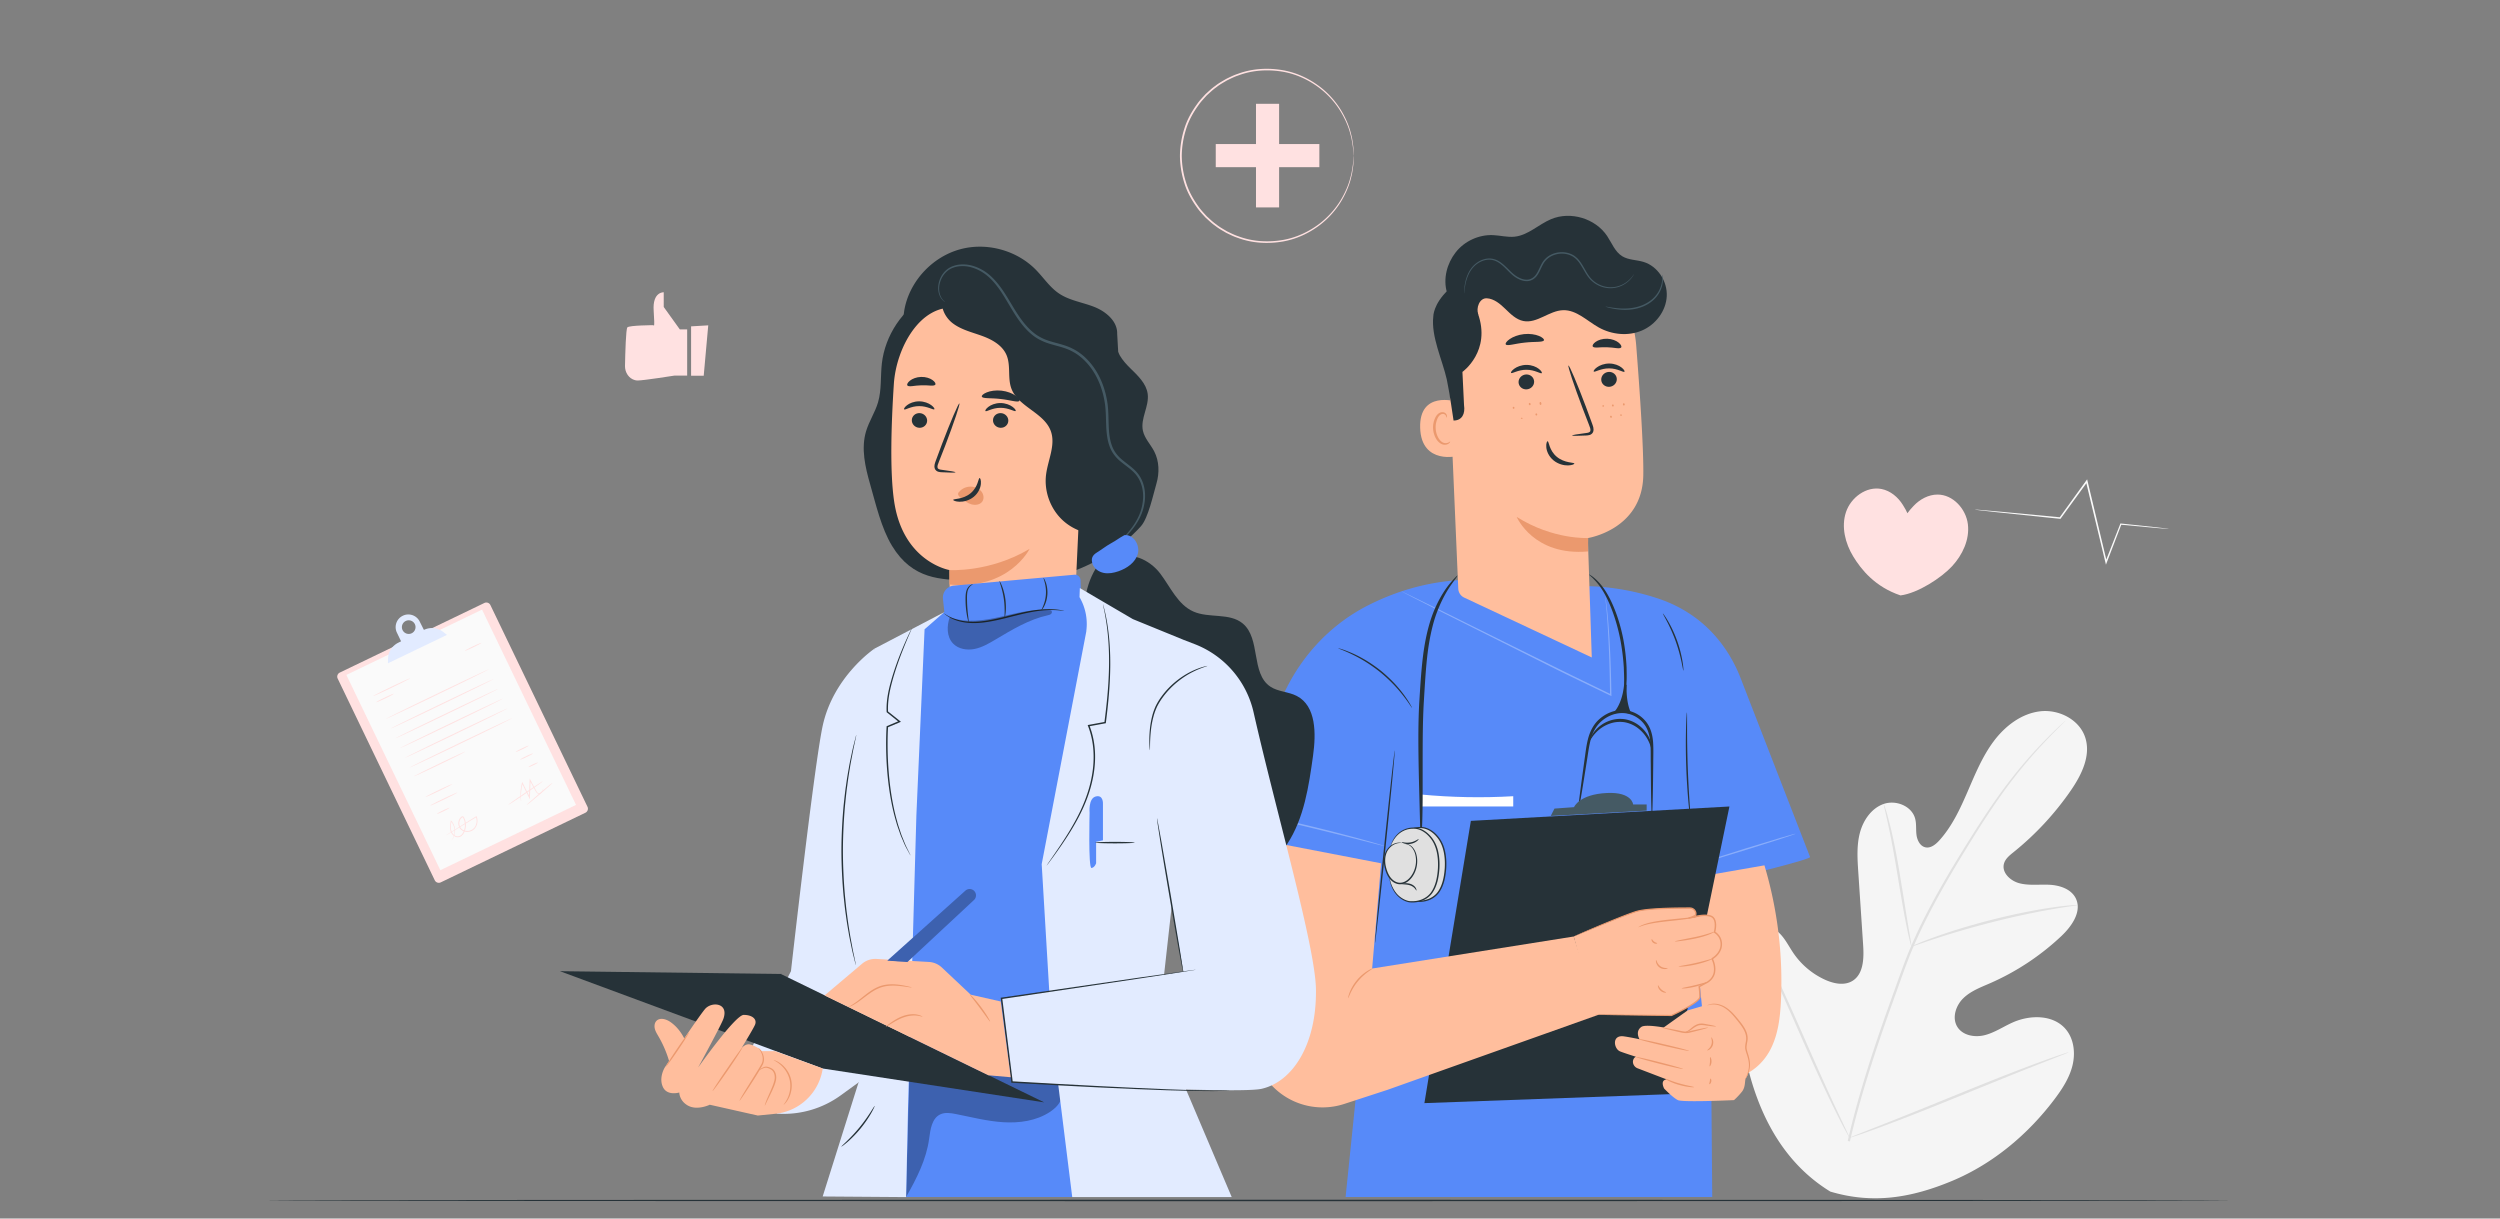 <?xml version="1.0" encoding="UTF-8"?> <svg xmlns="http://www.w3.org/2000/svg" width="556" height="271" fill="none"><rect width="100%" height="100%" fill="#808080" stroke="none"/><path fill="#F5F5F5" d="M407.061 265.006c-15.655-9.589-20.238-28.863-20.701-46.409-.077-2.929-.585-5.991.651-8.639s4.374-4.597 7.065-3.523c2.233.891 3.331 3.358 4.671 5.374a17.13 17.13 0 0 0 7.25 6.133c1.92.854 4.258 1.305 6.035.181 2.437-1.543 2.524-5.044 2.33-7.951l-1.082-16.247c-.194-2.906-.381-5.874.356-8.687.737-2.814 2.581-5.497 5.299-6.439 2.719-.941 6.235.447 6.991 3.257.315 1.169.147 2.413.301 3.615s.797 2.503 1.963 2.77c1.181.271 2.294-.623 3.112-1.527 2.824-3.116 4.631-7.02 6.307-10.895s3.291-7.836 5.821-11.203c2.529-3.365 6.142-6.129 10.291-6.617 4.15-.487 8.74 1.815 10.039 5.839 1.302 4.034-.838 8.337-3.24 11.811a65 65 0 0 1-12.733 13.694c-.877.706-1.828 1.469-2.113 2.566-.515 1.977 1.438 3.791 3.39 4.312 2.21.592 4.548.224 6.83.355s4.799.981 5.786 3.072c1.37 2.9-.927 6.164-3.249 8.351a55.7 55.7 0 0 1-15.878 10.49c-2.091.911-4.3 1.734-5.935 3.341s-2.516 4.282-1.352 6.266c1.167 1.988 3.88 2.482 6.095 1.931s4.147-1.888 6.233-2.822c3.903-1.749 9.079-1.785 11.847 1.513 1.819 2.168 2.157 5.319 1.47 8.076s-2.271 5.192-3.974 7.451c-5.949 7.898-13.781 14.441-22.856 18.214-9.072 3.771-17.607 5.16-27.02 2.347"></path><path fill="#E0E0E0" d="M410.936 253.754c2.043-8.993 5.101-18.664 8.647-28.669l2.653-7.399c.876-2.426 1.745-4.832 2.74-7.133 1.971-4.612 4.217-8.895 6.476-12.893 2.259-4.002 4.548-7.717 6.713-11.175 2.174-3.455 4.261-6.637 6.287-9.456 4.035-5.655 7.822-9.823 10.539-12.578a96 96 0 0 1 3.188-3.113l.854-.784q.293-.261.303-.253.01.012-.265.293l-.817.822c-.721.719-1.783 1.78-3.115 3.183a109 109 0 0 0-10.38 12.655c-2.001 2.825-4.064 6.011-6.218 9.471-2.148 3.466-4.419 7.184-6.661 11.182-2.242 3.996-4.469 8.269-6.422 12.857-.987 2.29-1.846 4.676-2.722 7.108l-2.65 7.395c-3.542 9.998-6.606 19.641-8.672 28.6"></path><path fill="#E0E0E0" d="M425.106 210.524c-.036.008-.161-.428-.359-1.223a80 80 0 0 1-.746-3.387c-.585-2.87-1.259-6.861-1.985-11.263-.726-4.405-1.454-8.375-2.082-11.227-.31-1.427-.572-2.581-.764-3.374-.187-.797-.274-1.242-.239-1.253s.191.415.44 1.196c.254.779.573 1.922.93 3.343.725 2.84 1.517 6.816 2.243 11.225l1.83 11.282c.228 1.356.422 2.498.578 3.415.133.807.191 1.258.154 1.266"></path><path fill="#E0E0E0" d="M462.05 201.281c.003.037-.525.131-1.48.269-.954.143-2.335.343-4.033.644-3.401.577-8.071 1.537-13.178 2.822-5.105 1.294-9.675 2.662-12.952 3.747-1.644.531-2.961.996-3.874 1.313-.912.32-1.423.48-1.437.446-.014-.035.472-.262 1.363-.644a71 71 0 0 1 3.826-1.478c3.254-1.182 7.824-2.612 12.945-3.911 5.121-1.288 9.821-2.193 13.248-2.674a63 63 0 0 1 4.069-.475c.965-.072 1.499-.096 1.503-.059M411.345 253.041c-.017.009-.113-.143-.283-.44l-.721-1.313c-.621-1.144-1.476-2.822-2.505-4.909-2.062-4.173-4.728-10.026-7.583-16.525-2.857-6.502-5.465-12.373-7.437-16.582l-2.349-4.98c-.253-.543-.462-.991-.632-1.359-.139-.313-.205-.482-.188-.491.017-.008.114.143.284.441l.721 1.312c.621 1.144 1.476 2.822 2.505 4.909 2.062 4.173 4.728 10.027 7.584 16.528s5.464 12.37 7.436 16.581l2.349 4.979.632 1.359c.138.313.204.481.187.49"></path><path fill="#E0E0E0" d="M460.029 234.033c.006.018-.16.097-.481.233l-1.413.57-5.215 2.045c-4.403 1.727-10.456 4.183-17.141 6.905-6.688 2.725-12.769 5.126-17.209 6.763a199 199 0 0 1-5.277 1.883l-1.447.475c-.333.103-.512.148-.518.131-.006-.018.161-.098.481-.234l1.413-.569 5.213-2.044c4.403-1.727 10.458-4.183 17.144-6.907 6.686-2.723 12.767-5.125 17.207-6.761a198 198 0 0 1 5.277-1.883l1.448-.475c.334-.105.512-.15.518-.132"></path><path fill="#FFE1E1" d="m130.188 180.756-32.163 15.482a1 1 0 0 1-1.335-.467L75.1 150.916a1 1 0 0 1 .467-1.335l32.163-15.482a1 1 0 0 1 1.335.468l21.59 44.854a1 1 0 0 1-.467 1.335"></path><path fill="#FAFAFA" d="M107.205 135.577 77.031 150.1l20.904 43.432 30.175-14.523z"></path><path fill="#E2EBFF" d="M98.568 140.539a4.1 4.1 0 0 0-4.291-.449l-.925-1.835a2.818 2.818 0 1 0-5.08 2.445l.928 1.927-.643.322a4.1 4.1 0 0 0-2.263 3.614l-.013.955 13.136-6.324zm-7.01.299a1.516 1.516 0 1 1-1.317-2.732 1.516 1.516 0 0 1 1.316 2.732"></path><path fill="#FFE1E1" d="M91.182 150.866c.025.054-1.785.979-4.044 2.066-2.26 1.088-4.112 1.926-4.138 1.872s1.785-.979 4.044-2.067c2.259-1.087 4.111-1.925 4.138-1.871M87.592 154.286c.025.054-.836.523-1.925 1.047s-1.992.905-2.018.851.836-.522 1.925-1.046 1.992-.906 2.018-.852M108.676 148.878c.026.054-5.051 2.551-11.337 5.577-6.29 3.027-11.407 5.437-11.433 5.383s5.05-2.55 11.339-5.578c6.287-3.026 11.405-5.436 11.431-5.382M109.715 151.05c.026.054-5.05 2.551-11.337 5.577-6.29 3.027-11.407 5.437-11.433 5.383s5.05-2.55 11.339-5.578c6.287-3.026 11.405-5.436 11.431-5.382M110.756 153.222c.026.054-5.05 2.551-11.337 5.577-6.29 3.027-11.407 5.437-11.433 5.383s5.05-2.551 11.339-5.578c6.287-3.026 11.406-5.436 11.431-5.382M111.809 155.392c.026.053-5.051 2.551-11.337 5.577-6.29 3.027-11.407 5.437-11.433 5.383s5.05-2.551 11.339-5.578c6.286-3.026 11.405-5.436 11.431-5.382M112.864 157.563c.026.054-5.051 2.552-11.338 5.578-6.289 3.027-11.406 5.436-11.432 5.383-.026-.054 5.05-2.551 11.338-5.578 6.288-3.026 11.406-5.437 11.432-5.383M113.895 159.735c.026.054-5.051 2.551-11.338 5.577-6.288 3.027-11.406 5.437-11.432 5.383-.026-.053 5.05-2.55 11.339-5.578 6.287-3.025 11.405-5.435 11.431-5.382M103.456 167.174c.006.013-.147.103-.43.253l-1.204.618c-1.022.514-2.44 1.21-4.012 1.966-1.572.757-3 1.431-4.039 1.909l-1.235.556c-.293.127-.459.191-.466.178-.006-.014.147-.103.43-.254l1.204-.618c1.022-.513 2.44-1.209 4.013-1.966 1.571-.757 3-1.431 4.038-1.909l1.235-.556c.294-.127.459-.191.466-.177M107.046 142.982c.026.054-.769.491-1.776.975-1.007.485-1.845.834-1.871.781-.026-.054.769-.491 1.777-.976 1.007-.484 1.845-.834 1.87-.78M100.563 174.394c.026.054-1.277.735-2.91 1.521s-2.978 1.379-3.004 1.325c-.026-.053 1.277-.734 2.91-1.521 1.633-.785 2.978-1.379 3.004-1.325M101.701 176.269c.025.054-1.3.745-2.96 1.545s-3.027 1.403-3.053 1.35c-.026-.054 1.299-.746 2.96-1.545 1.66-.799 3.026-1.404 3.053-1.35M117.57 165.843c.026.054-.593.405-1.382.785-.79.38-1.451.645-1.476.591-.026-.054.592-.405 1.382-.785s1.45-.645 1.476-.591M118.523 167.569c.026.054-.593.406-1.382.786-.79.38-1.45.644-1.476.59s.593-.405 1.382-.785 1.451-.644 1.476-.591M99.948 179.671c.026.054-.57.395-1.332.762s-1.401.621-1.428.567c-.025-.054.571-.395 1.334-.762.761-.367 1.4-.62 1.426-.567M119.61 169.592c.026.054-.416.32-.988.595-.572.276-1.056.455-1.082.401s.417-.321.988-.596c.572-.275 1.057-.454 1.082-.4M99.242 185.76a.6.6 0 0 1 .115-.089l.35-.233 1.343-.861 4.822-3.027.095-.06.041.105c.218.555.257 1.213.053 1.83-.19.615-.664 1.196-1.328 1.438-.646.243-1.446.21-2.054-.231-.619-.437-.874-1.282-.689-2.023.07-.278.203-.541.397-.754q.071-.082.156-.148c.054-.046.109-.093.189-.129.074-.038.2-.05.29.01.087.055.128.128.164.19a3.7 3.7 0 0 1 .423 1.537 3.7 3.7 0 0 1-.238 1.519c-.178.469-.459.917-.893 1.184-.435.28-1.011.223-1.403-.031a2 2 0 0 1-.832-1.043c-.27-.839-.101-1.651.013-2.344l.026-.158.107.119c.495.556.725 1.215.791 1.791a3.46 3.46 0 0 1-.139 1.473c-.126.39-.295.662-.418.836-.063.086-.119.146-.154.188q-.054.061-.059.058c-.029-.016.318-.338.55-1.107.107-.38.18-.874.099-1.432a3.15 3.15 0 0 0-.784-1.702l.132-.039c-.106.693-.255 1.486.006 2.26.132.373.401.72.76.938.356.221.829.263 1.202.024.374-.232.638-.643.803-1.087a3.5 3.5 0 0 0 .219-1.434 3.5 3.5 0 0 0-.4-1.444.3.3 0 0 0-.087-.11c-.025-.014-.047-.015-.091.003a1.1 1.1 0 0 0-.272.226 1.5 1.5 0 0 0-.347.661c-.166.663.064 1.417.604 1.796.535.393 1.268.429 1.856.21.6-.217 1.03-.736 1.211-1.305a2.53 2.53 0 0 0-.037-1.699l.136.045-4.862 2.961-1.37.817-.365.209a.6.6 0 0 1-.13.062M120.827 175.289c.009.003-.005.14-.07.39a1.6 1.6 0 0 1-.188.44.93.93 0 0 1-.521.397.65.65 0 0 1-.404-.013.8.8 0 0 1-.346-.269c-.18-.24-.303-.512-.465-.792l-1.033-1.884.189-.044-.108 3.08-.029.768-.016.43-.188-.386-1.56-3.207.173-.017a11 11 0 0 0-.396 2.898c-.001.709.048 1.113.024 1.115-.009.001-.031-.098-.06-.287a8 8 0 0 1-.071-.827c-.029-.713.013-1.75.324-2.947l.062-.239.11.222 1.587 3.194-.204.043.028-.767.124-3.081.015-.373.174.329 1.004 1.899c.154.281.28.568.434.782.152.22.39.315.601.254.439-.117.595-.517.678-.738.083-.238.119-.373.132-.37"></path><path fill="#FFE1E1" d="M120.765 173.732c.033.049-1.681 1.274-3.828 2.734-2.148 1.462-3.917 2.605-3.95 2.556s1.68-1.273 3.828-2.735c2.148-1.46 3.917-2.604 3.95-2.555M122.881 174.097c.039.045-1.218 1.19-2.807 2.556s-2.909 2.437-2.948 2.391 1.218-1.189 2.807-2.555 2.909-2.437 2.948-2.392M437.656 116.582c-.423-3.41-3.308-6.589-6.744-6.591-2.029-.001-3.959 1.059-5.346 2.542-.607.648-1.022 1.12-1.355 1.607-.231-.542-.545-1.088-1.012-1.843-1.069-1.725-2.752-3.145-4.741-3.544-3.369-.674-6.824 1.876-7.91 5.135s-.182 6.92 1.604 9.856 4.861 6.773 10.526 8.677c3.906-.501 9.137-3.965 11.466-6.492 2.328-2.526 3.935-5.937 3.512-9.347"></path><path fill="#FAFAFA" d="M482.314 117.62a.7.7 0 0 1-.189.001l-.553-.036-2.119-.174-7.789-.713.14-.086-3.245 8.459-.196.511-.128-.533-3.264-13.552-1.057-4.419.33.065-5.945 8.175-.057.078-.096-.01-13.685-1.427-3.874-.433-1.024-.127c-.231-.032-.351-.054-.35-.063q.003-.013.356.008l1.029.077 3.883.338 13.698 1.294-.152.069 5.917-8.194.236-.326.094.392 1.06 4.418 3.232 13.56-.324-.022 3.308-8.436.038-.097.103.011 7.777.834 2.112.247.549.074q.185.026.185.037"></path><path fill="#FFE1E1" d="M284.474 23.086h-5.142V46.13h5.142z"></path><path fill="#FFE1E1" d="M270.383 32.037v5.143h23.044v-5.143z"></path><path fill="#FFE1E1" d="M301.039 34.663q-.011-.001-.037-.311l-.066-.911-.044-.67c-.027-.246-.081-.513-.125-.801-.094-.579-.183-1.25-.406-1.979-.342-1.48-1.04-3.228-2.135-5.08a19.1 19.1 0 0 0-4.862-5.403c-2.158-1.618-4.88-2.994-8.02-3.548-3.12-.535-6.641-.437-9.994.838-.854.273-1.655.695-2.48 1.09-.781.474-1.604.909-2.331 1.5-.772.531-1.448 1.195-2.156 1.834-.64.708-1.312 1.401-1.862 2.204-1.132 1.572-2.119 3.317-2.717 5.237a20.3 20.3 0 0 0-.98 5.997c.027 2.063.36 4.09.979 5.998.597 1.92 1.585 3.666 2.716 5.239.552.804 1.223 1.497 1.863 2.205.708.64 1.383 1.303 2.157 1.835.727.59 1.549 1.027 2.33 1.499.825.395 1.627.817 2.481 1.092 3.353 1.275 6.874 1.372 9.994.837 3.141-.556 5.863-1.93 8.021-3.55a19.1 19.1 0 0 0 4.861-5.402c1.095-1.852 1.792-3.6 2.134-5.08.224-.73.313-1.4.406-1.978.044-.29.098-.555.125-.8l.044-.671.066-.91q.027-.31.038-.311.01.001.005.311l-.026.915-.025.675c-.021.248-.068.516-.106.808-.082.584-.159 1.261-.372 2-.322 1.498-1.004 3.272-2.094 5.157a19.2 19.2 0 0 1-4.881 5.515c-2.179 1.657-4.939 3.072-8.133 3.652-3.172.56-6.76.473-10.184-.817-.871-.277-1.691-.705-2.533-1.107-.798-.479-1.638-.923-2.382-1.524-.79-.54-1.481-1.216-2.204-1.868-.654-.72-1.34-1.429-1.905-2.247-1.157-1.603-2.167-3.386-2.779-5.347a20.7 20.7 0 0 1-1.002-6.126 20.7 20.7 0 0 1 1.003-6.123c.612-1.96 1.622-3.743 2.78-5.345.563-.82 1.25-1.526 1.904-2.247.722-.652 1.414-1.327 2.203-1.868.743-.6 1.583-1.044 2.382-1.523.841-.403 1.661-.83 2.531-1.107 3.424-1.29 7.011-1.377 10.183-.817 3.194.58 5.954 1.994 8.133 3.651a19.2 19.2 0 0 1 4.882 5.516c1.09 1.885 1.772 3.66 2.093 5.158.213.738.291 1.416.372 1.999.039.292.086.56.107.808l.024.675.027.915q.007.31-.003.31"></path><path fill="#578AF9" d="M383.142 195.894s18.804-4.482 19.424-5.273l-15.464-39.828c-2.161-5.564-5.805-10.498-10.717-13.89a29.7 29.7 0 0 0-7.317-3.688c-10.05-3.417-18.264-2.82-18.264-2.82l-26.105-1.385c-8.105.475-15.041 2.854-20.595 5.7-8.8 4.509-15.585 12.163-19.337 21.312l-11.703 29.244 29.528 6.174 1.121 31.417-4.452 43.351h81.54l-.569-68.714z"></path><path fill="#fff" d="M399.348 185.418c.028.088-4.851 1.679-10.894 3.553-6.046 1.875-10.968 3.322-10.995 3.234-.028-.088 4.85-1.679 10.896-3.554 6.043-1.873 10.966-3.321 10.993-3.233" opacity=".3"></path><path fill="#263238" d="M314.037 157.417c-.02.012-.198-.233-.501-.684a33 33 0 0 0-1.346-1.867 33 33 0 0 0-2.213-2.59 35 35 0 0 0-3.064-2.826 35 35 0 0 0-3.41-2.4 33 33 0 0 0-2.998-1.617 34 34 0 0 0-2.109-.921c-.505-.202-.782-.325-.775-.346.007-.022.298.058.819.224.523.159 1.266.439 2.162.828.901.385 1.941.915 3.06 1.568a32 32 0 0 1 3.461 2.403 32 32 0 0 1 3.077 2.876 28 28 0 0 1 2.179 2.66c.571.794 1 1.461 1.266 1.939.272.475.412.742.392.753M310.191 166.924c.092.009-.818 9.602-2.033 21.424-1.215 11.825-2.275 21.401-2.366 21.391-.092-.009.818-9.6 2.033-21.426 1.215-11.82 2.275-21.398 2.366-21.389M374.385 149.147c-.052.006-.167-.747-.42-1.947a36 36 0 0 0-1.297-4.601 36 36 0 0 0-1.924-4.378c-.567-1.087-.957-1.741-.912-1.769.019-.013.138.137.337.419.201.281.47.703.782 1.236a26.813 26.813 0 0 1 3.246 9.05c.097.61.158 1.106.181 1.451.027.345.03.536.007.539M376.019 182.689c-.024.002-.078-.334-.159-.943a81 81 0 0 1-.285-2.586 145 145 0 0 1-.554-8.567 144 144 0 0 1-.049-8.585c.029-1.099.065-1.987.103-2.6.037-.614.068-.952.092-.951s.036.341.039.955l.003 2.599c.002 2.194.03 5.225.146 8.571.119 3.345.304 6.37.456 8.559l.179 2.593c.04.612.052.952.029.955"></path><path fill="#fff" d="M336.544 177.077c-6.852.398-13.734.27-20.565-.384v2.671h20.565z"></path><path fill="#fff" d="M356.993 132.652q.012 0 .079.406l.179 1.185c.131 1.04.31 2.562.458 4.493.309 3.862.577 9.349.671 15.829l.004.248-.222-.108c-4.1-1.994-8.698-4.167-13.482-6.557l-23.367-11.695-7.063-3.577-1.912-.988-.494-.264a.8.8 0 0 1-.162-.1 1 1 0 0 1 .178.07l.509.235 1.942.933 7.112 3.483 23.41 11.605c4.783 2.39 9.37 4.57 13.46 6.579l-.219.139c-.068-6.471-.293-11.957-.549-15.818-.12-1.93-.271-3.453-.371-4.495l-.131-1.189q-.043-.41-.03-.414M307.906 188.158c-.003.011-.12-.009-.341-.058l-.959-.23-3.515-.893a885 885 0 0 0-11.604-2.897 903 903 0 0 0-11.648-2.727l-3.534-.811-.958-.233c-.218-.058-.332-.093-.329-.104.002-.011.12.002.343.038l.971.172c.843.156 2.058.397 3.558.708 2.999.621 7.132 1.533 11.676 2.631 4.543 1.1 8.635 2.176 11.587 2.994 1.476.409 2.668.75 3.488.996l.943.291c.214.07.325.112.322.123" opacity=".3"></path><path fill="#263238" d="M353.398 127.79c.03-.095 1.766.833 3.471 3.354 1.676 2.514 3.248 6.415 4.132 10.904.437 2.245.655 4.417.75 6.393.014.99.043 1.93.013 2.809-.048.878-.058 1.697-.136 2.441l-.215 2.004c-.083.587-.182 1.089-.254 1.499-.152.821-.258 1.269-.304 1.261-.046-.007-.027-.469.045-1.296l.141-1.504.115-1.995c.047-.738.03-1.549.053-2.417.006-.869-.044-1.797-.074-2.772a50 50 0 0 0-.79-6.294c-.869-4.413-2.349-8.276-3.873-10.776a15.2 15.2 0 0 0-2.142-2.725c-.581-.582-.96-.842-.932-.886M324.19 127.972c.063.057-.475.717-1.358 1.955s-2.02 3.133-3.024 5.648c-1.021 2.51-1.769 5.672-2.247 9.234-.467 3.564-.668 7.546-.929 11.713-.217 4.159-.227 8.141-.233 11.762l-.004 9.631c-.021 2.744-.071 4.965-.153 6.499-.078 1.535-.169 2.381-.236 2.379-.072-.002-.113-.851-.154-2.382l-.167-6.489c-.069-2.739-.162-6.003-.211-9.631-.045-3.629-.064-7.624.155-11.823.262-4.181.489-8.167 1.015-11.787.535-3.612 1.374-6.838 2.507-9.378 1.115-2.545 2.376-4.429 3.369-5.613s1.632-1.755 1.67-1.718"></path><path fill="#263238" d="M367.385 181.684c-.047 0-.089-.756-.127-2.122a355 355 0 0 1-.096-5.787l-.034-3.996c-.027-1.433.026-2.983-.087-4.561-.12-1.565-.526-3.229-1.64-4.487-1.088-1.265-2.759-2.121-4.529-2.142-1.774-.032-3.479.724-4.734 1.836-1.28 1.11-1.994 2.651-2.393 4.17-.397 1.528-.566 3.064-.804 4.48l-.625 3.947a385 385 0 0 1-.952 5.708c-.24 1.345-.394 2.086-.44 2.08-.045-.007.021-.761.182-2.118.161-1.358.414-3.319.741-5.74.168-1.213.349-2.538.545-3.959.216-1.418.358-2.948.756-4.555.396-1.585 1.156-3.28 2.553-4.503 1.358-1.214 3.206-2.049 5.182-2.016 1.975.025 3.822.981 5.014 2.382 1.238 1.416 1.653 3.247 1.758 4.869.1 1.646.025 3.17.027 4.608l-.047 3.996a368 368 0 0 1-.117 5.787c-.041 1.367-.087 2.123-.133 2.123"></path><path fill="#263238" d="M361.192 152.307c-.209 2.25-.931 4.773-2.493 6.407a9 9 0 0 1 4.147.08c-.975-1.952-1.131-4.306-1.104-6.487M367.412 166.924c-.122.021-.195-1.079-1.02-2.55a7.9 7.9 0 0 0-1.866-2.233 6.93 6.93 0 0 0-3.162-1.506 6.8 6.8 0 0 0-3.48.348c-1.03.38-1.87.941-2.488 1.503-1.25 1.131-1.657 2.158-1.767 2.099-.059-.007.193-1.137 1.438-2.44a7.4 7.4 0 0 1 2.594-1.737 7.06 7.06 0 0 1 3.819-.432 7.17 7.17 0 0 1 3.445 1.695 7.7 7.7 0 0 1 1.887 2.484c.764 1.629.659 2.779.6 2.769"></path><path fill="#FFBE9D" d="M384.604 239.71c3.827-.013 7.245-2.757 9.047-6.132 1.803-3.376 2.258-7.297 2.436-11.119a90.3 90.3 0 0 0-3.679-30.008l-16.769 2.929 4.567 45.159z"></path><path fill="#263238" d="m316.787 245.334 54.597-1.99 13.243-63.979-57.506 3.195z"></path><path fill="#455A64" d="m344.887 181.461.822-1.631 4.358-.321s1.105-2.858 7.332-3.15c5.582-.262 5.81 2.546 5.81 2.546h3.01v1.371z"></path><path fill="#FFBE9D" d="m375.323 224.717 4.139-1.206a5.06 5.06 0 0 1 4.965 1.251c1.37 1.349 3.578 3.579 3.893 4.243.461.974.462 2.655 0 3.274-.463.619 1.015 3.805.831 4.866-.185 1.062-.461 2.124-.831 2.567-.37.442-.001 1.955-.926 3.101-.924 1.146-1.756 1.854-1.756 1.854s-11.368.53-12.476 0c-1.109-.531-3.05-2.567-3.05-2.567s-1.017-1.858.554-2.034l-6.471-2.478c-.776-.297-1.238-1.165-.938-1.94.104-.267.28-.5.57-.626 0 0-2.904-.919-3.575-1.215-1.343-.593-1.851-3.717.927-3.317 1.469.211 3.451.639 3.451.639s-1.059-1.725.422-2.752c.899-.624 4.949.137 4.949.137z"></path><path fill="#EB996E" d="M376.771 241.778c-.005.088-1.545.021-3.361-.502-1.826-.501-3.15-1.32-3.098-1.398.045-.08 1.397.586 3.189 1.077 1.783.513 3.28.727 3.27.823M374.294 237.739c-.023.09-2.386-.436-5.277-1.174s-5.217-1.409-5.195-1.498c.024-.09 2.385.436 5.277 1.174s5.218 1.409 5.195 1.498M375.639 233.716c-.021.09-2.565-.428-5.681-1.157-3.117-.728-5.626-1.392-5.604-1.482.021-.09 2.564.427 5.68 1.157 3.117.728 5.626 1.392 5.605 1.482M379.852 228.539c.011.045-.549.22-1.46.465l-1.603.414-.952.236c-.345.09-.718.126-1.093.104a6 6 0 0 1-1.065-.174l-.954-.218-1.612-.386c-.916-.23-1.478-.396-1.468-.441.009-.045.588.038 1.519.209l1.63.318c.616.107 1.284.31 1.969.358.686.056 1.322-.189 1.947-.304l1.626-.346c.928-.187 1.506-.28 1.516-.235M380.582 230.715c.034-.023.188.117.313.421.125.3.197.778.044 1.27a1.92 1.92 0 0 1-.761 1.018c-.277.179-.482.205-.498.167-.05-.079.674-.437.94-1.285s-.124-1.554-.038-1.591M380.337 235.108c.08-.038.337.42.301 1.043-.033.624-.339 1.05-.415 1.004-.086-.042.055-.477.081-1.022.034-.544-.057-.993.033-1.025M380.408 239.879c.084-.031.255.278.174.681-.079.403-.356.623-.422.561-.074-.06.035-.313.094-.626.066-.314.063-.589.154-.616"></path><path fill="#EB996E" d="M381.644 228.274c-.008.046-.426.021-1.093-.055l-1.168-.152c-.445-.071-.901-.141-1.391-.068-.445.063-.883.335-1.236.556-.356.24-.666.505-.966.681-.6.36-1.043.391-1.047.359-.019-.056.389-.169.916-.556.521-.368 1.171-1.14 2.29-1.372a3.8 3.8 0 0 1 .781-.018c.262.025.475.077.699.113l1.162.223c.658.137 1.061.244 1.053.289M388.216 239.924c-.023-.011.097-.297.29-.818.182-.52.469-1.287.457-2.266-.002-.487-.097-1.018-.243-1.577-.133-.566-.392-1.128-.536-1.804-.166-.692.048-1.424.139-2.099.094-.683-.055-1.399-.371-2.067-.313-.671-.746-1.269-1.183-1.832a39 39 0 0 0-1.306-1.592c-.858-.983-1.781-1.736-2.689-2.104-.902-.382-1.72-.419-2.259-.342-.545.072-.824.219-.837.187q-.006-.016.195-.117c.135-.062.341-.143.62-.199.553-.121 1.415-.119 2.37.251.964.358 1.944 1.127 2.83 2.117.447.496.884 1.033 1.335 1.596.445.568.895 1.181 1.228 1.893.335.704.501 1.502.393 2.248-.107.734-.304 1.381-.162 2.001.121.618.377 1.213.502 1.793.138.578.224 1.134.211 1.647-.019 1.031-.353 1.806-.572 2.314-.234.513-.394.779-.412.77"></path><path fill="#FFBE9D" d="m349.996 208.277-44.83 7.121L307.158 192l-24.93-4.816-3.032 34.64-.525 7.939a15.498 15.498 0 0 0 20.268 15.759l9.633-3.14 46.981-16.713"></path><path fill="#FFBE9D" d="M377.122 203.452c.18-.775-.483-1.494-1.278-1.498-2.528-.01-9.35.029-11.76.712-2.981.846-14.086 5.611-14.086 5.611l4.708 17.383 17.046.18s6.227-2.862 6.304-4.1c.04-.632-.154-2.32-.154-2.32l1.878-1.008c2.802-1.777 1.006-5.187 1.006-5.187s1.927-1.08 2.03-3.033c.108-2.061-1.505-2.875-1.505-2.875s.773-2.748-.662-3.488c-1.435-.741-3.865.211-3.865.211.169-.132.281-.343.338-.588"></path><path fill="#EB996E" d="M378.096 203.738c.006.023-.18.086-.523.183-.342.097-.846.209-1.472.316-1.253.224-2.996.412-4.915.618s-3.648.441-4.868.742c-1.226.288-1.912.668-1.94.617-.012-.02.153-.126.466-.302.318-.164.8-.361 1.412-.543 1.226-.366 2.97-.639 4.894-.846s3.664-.357 4.915-.52c1.253-.154 2.019-.316 2.031-.265M381.31 207.218c.018.037-.424.304-1.196.612-.769.313-1.871.644-3.107.904a42 42 0 0 1-3.183.532c-.818.105-1.327.15-1.336.104-.019-.108 1.995-.465 4.449-.963a32 32 0 0 0 3.098-.8c.78-.247 1.253-.436 1.275-.389M380.821 213.256c.033.081-1.564.773-3.651 1.241-2.086.476-3.825.54-3.83.454-.009-.098 1.696-.31 3.756-.78 2.061-.462 3.692-1.007 3.725-.915M379.776 218.413c.033.081-1.191.645-2.802 1.031-1.61.391-2.957.449-2.964.361-.01-.097 1.301-.3 2.885-.687 1.586-.379 2.846-.796 2.881-.705M370.89 215.331c.013.039-.175.153-.521.185a1.97 1.97 0 0 1-1.289-.356 1.98 1.98 0 0 1-.762-1.1c-.083-.337-.038-.551.004-.552.09-.023.185.833.953 1.379.767.544 1.607.351 1.615.444M370.537 220.716c.014.09-.667.132-1.249-.393-.588-.518-.625-1.199-.533-1.195.094-.021.26.515.756.945.483.444 1.035.546 1.026.643M368.556 209.775c.036.088-.436.237-.871-.093-.437-.328-.423-.823-.327-.813.093-.011.208.313.529.545.311.246.654.268.669.361"></path><path fill="#EB996E" d="M349.996 208.277a.6.6 0 0 1 .134-.072l.405-.188 1.581-.7c1.382-.602 3.4-1.467 5.946-2.512a143 143 0 0 1 4.214-1.659c.773-.271 1.564-.597 2.447-.759.872-.166 1.777-.258 2.709-.335 1.864-.144 3.837-.209 5.899-.24l1.563-.013.794-.001c.258-.009.593.027.848.176.528.27.906.898.729 1.548-.064.142-.134.17-.197.223a2 2 0 0 1-.192.118 4 4 0 0 1-.388.182 6.5 6.5 0 0 1-.809.28.162.162 0 0 1-.084-.313 17 17 0 0 1 2.125-.474c.727-.109 1.477-.187 2.249-.079.378.063.789.181 1.1.478.309.292.469.693.546 1.082.143.792.043 1.575-.145 2.346l-.085-.195c.365.204.678.489.944.832.665.865.819 2.037.49 3.041-.342 1.011-1.087 1.791-1.954 2.329l.065-.222c.442.936.672 1.954.541 2.968-.116 1.023-.783 1.914-1.606 2.431l-.011.006-1.88 1.005.082-.157q.075.674.124 1.339.024.332.033.667.003.167-.005.34a.9.9 0 0 1-.139.373c-.272.4-.626.66-.969.922-.348.255-.704.485-1.062.704-1.433.866-2.86 1.575-4.231 2.216a.1.1 0 0 1-.059.012l-12.406-.19-3.432-.073-.9-.029q-.306-.013-.307-.024.001-.01.307-.018l.9-.01h3.433l12.408.073-.058.012c1.356-.644 2.779-1.361 4.19-2.222.351-.217.701-.445 1.038-.694.328-.249.674-.52.887-.842.056-.08.08-.16.093-.229a6 6 0 0 0 .003-.315 13 13 0 0 0-.035-.651 32 32 0 0 0-.126-1.326.16.16 0 0 1 .082-.156l1.878-1.01-.011.005c.761-.487 1.349-1.273 1.456-2.206.122-.919-.101-1.907-.511-2.769a.173.173 0 0 1 .065-.221c.79-.489 1.501-1.239 1.799-2.144.295-.899.155-1.97-.44-2.734a2.8 2.8 0 0 0-.828-.736.18.18 0 0 1-.085-.195c.176-.716.269-1.488.139-2.19-.068-.349-.207-.68-.447-.906-.236-.229-.576-.334-.923-.391-.705-.101-1.438-.03-2.146.076-.71.108-1.411.269-2.082.46l-.084-.313a5.8 5.8 0 0 0 1.118-.429c.112-.045.221-.169.266-.157 0-.214.012-.468-.108-.675a1.16 1.16 0 0 0-.493-.495c-.217-.119-.432-.147-.701-.141l-.792-.001-1.56.008c-2.058.023-4.027.079-5.882.213-.926.071-1.827.159-2.68.315-.849.149-1.643.468-2.412.732a152 152 0 0 0-4.222 1.619l-5.98 2.423-1.601.649-.417.162a.6.6 0 0 1-.145.046M305.343 215.354c.06.093-1.769.974-3.315 2.857-1.571 1.862-2.105 3.82-2.207 3.778-.037-.009.043-.508.334-1.267a10 10 0 0 1 1.616-2.725 10 10 0 0 1 2.386-2.084c.694-.425 1.169-.594 1.186-.559"></path><path fill="#FFBE9D" d="M363.885 76.736c-.925-11.765-10.729-20.846-22.531-20.87l-1.173-.003c-12.646.713-19.105 11.85-18.043 24.472l2.182 50.599a2.29 2.29 0 0 0 1.312 1.969l28.38 13.318-.877-26.555s12.159-1.865 12.334-14.017c.085-5.87-.725-17.97-1.584-28.913"></path><path fill="#EB996E" d="M353.224 119.651s-7.763.451-15.915-4.694c0 0 3.727 8.754 15.856 7.684z"></path><path fill="#263238" d="M359.577 84.283c.03.916-.721 1.698-1.677 1.748-.955.048-1.756-.653-1.786-1.569s.72-1.7 1.675-1.749c.957-.05 1.757.653 1.788 1.57"></path><path fill="#263238" d="M361.283 82.677c-.216.225-1.528-.75-3.396-.749-1.866-.025-3.238.933-3.44.703-.1-.101.121-.51.718-.942.589-.431 1.592-.85 2.755-.843 1.164.009 2.141.439 2.703.878.573.442.766.851.66.953M341.19 84.849c.031.917-.721 1.698-1.677 1.748-.955.049-1.755-.652-1.786-1.569-.03-.916.721-1.699 1.676-1.748.956-.05 1.757.653 1.787 1.569M342.896 82.986c-.216.226-1.531-.75-3.397-.748-1.865-.026-3.239.932-3.441.703-.099-.102.119-.51.719-.943.588-.432 1.591-.85 2.755-.844 1.163.01 2.14.44 2.703.88.571.441.766.851.661.952M349.646 96.854c-.009-.106 1.152-.304 3.034-.54.477-.049.929-.143 1.01-.468.113-.345-.086-.86-.316-1.415l-1.402-3.634c-1.949-5.174-3.358-9.428-3.149-9.505s1.958 4.056 3.906 9.23l1.344 3.656c.179.542.488 1.157.243 1.872-.129.356-.48.614-.785.696-.306.092-.574.097-.81.11-1.894.098-3.069.104-3.075-.002M344.188 98.133c.304-.017.304 2.01 2.036 3.453 1.729 1.447 3.89 1.224 3.906 1.507.027.127-.483.393-1.395.416-.894.029-2.2-.262-3.26-1.144-1.057-.884-1.51-2.063-1.577-2.894-.076-.848.152-1.35.29-1.338M343.375 75.67c-.185.508-2.05.263-4.241.523-2.198.215-3.966.853-4.256.398-.129-.219.18-.695.895-1.186.709-.49 1.84-.953 3.156-1.097 1.316-.14 2.52.07 3.317.396.804.326 1.209.726 1.129.967M360.552 77.273c-.33.423-1.615-.02-3.162-.043-1.546-.079-2.858.279-3.158-.165-.132-.215.075-.64.648-1.04.565-.4 1.509-.725 2.572-.69s1.983.422 2.52.857c.547.437.726.875.58 1.08"></path><path fill="#FFBE9D" d="M323.94 89.338c-.206-.09-8.345-2.488-8.097 5.822.249 8.309 8.54 6.346 8.547 6.107s-.45-11.93-.45-11.93"></path><path fill="#EB996E" d="M322.515 98.196c-.038-.026-.142.105-.384.224a1.45 1.45 0 0 1-1.081.055c-.888-.296-1.668-1.667-1.754-3.164a4.8 4.8 0 0 1 .343-2.084c.236-.616.617-1.052 1.056-1.144a.736.736 0 0 1 .866.372c.118.228.071.396.115.409.024.02.174-.145.097-.486a.92.92 0 0 0-.342-.51c-.205-.157-.5-.23-.807-.188-.64.063-1.199.67-1.474 1.333a4.9 4.9 0 0 0-.433 2.331c.104 1.673 1.008 3.214 2.219 3.525.589.135 1.071-.056 1.317-.26.253-.212.291-.4.262-.413"></path><path fill="#263238" d="m329.4 64.638 34.65.763c-1.078-2.39-3.002-4.304-5.09-5.888-4.504-3.415-10.039-5.548-15.69-5.647s-17.154 6.785-21.248 10.68c-3.275 3.119-3.255 5.817-3.255 5.817-.52 4.492 1.995 9.6 2.994 14.01.515 2.275 1.511 9.157 1.511 9.157h.001c1.909-.007 2.619-1.526 2.329-3.413l-.357-7.405s6.493-4.615 3.416-13.06c-.494-.672-1.547-3.757.739-5.014"></path><path fill="#EB996E" d="M336.665 90.918c-.112.022-.222-.059-.246-.18-.024-.123.047-.24.158-.262.112-.022.221.06.245.181.025.123-.045.239-.157.261M340.256 90.116c-.112.021-.224-.074-.252-.214s.041-.27.152-.293c.112-.022.224.073.252.213s-.04.272-.152.293M342.642 90.062c-.113.015-.223-.124-.245-.309-.023-.184.05-.345.163-.36.113-.014.223.125.245.31.023.184-.05.345-.163.36M338.432 93.16c-.114 0-.205-.06-.205-.132s.092-.132.206-.132.205.06.205.132-.092.133-.206.132M341.702 92.408c-.113.01-.214-.087-.224-.215-.011-.129.071-.241.185-.25.113-.01.214.086.225.215.01.128-.073.24-.186.25M358.743 90.409c-.112.022-.223-.062-.248-.188s.046-.246.157-.268c.112-.022.222.062.247.188s-.045.246-.156.268M361.165 90.192c-.113.01-.216-.096-.23-.24-.013-.142.067-.266.181-.277s.216.096.229.239-.067.267-.18.278M356.588 90.465c-.111.021-.218-.04-.237-.138-.02-.098.055-.195.167-.217s.218.04.237.137c.019.098-.055.196-.167.218M358.381 92.902c-.104.046-.231-.015-.284-.135s-.011-.255.093-.3c.104-.046.231.014.284.135.053.12.012.254-.093.3M360.466 92.49c-.11-.03-.178-.13-.152-.222s.135-.143.245-.113.178.13.152.222-.135.142-.245.112"></path><path fill="#263238" d="M321.801 65.023c-.884-3.034-.003-6.414 1.945-8.904s5.132-3.96 8.29-3.831c1.619.066 3.227.525 4.837.348 2.998-.327 5.31-2.73 8.09-3.898 4.333-1.819 9.843-.166 12.459 3.738 1.054 1.574 1.746 3.519 3.361 4.51 1.396.857 3.155.785 4.724 1.258 3.172.955 5.345 4.323 5.18 7.632-.164 3.309-2.483 6.338-5.532 7.635s-6.681.935-9.575-.676c-2.614-1.455-4.955-3.936-7.946-3.849-3.097.091-5.804 3.012-8.843 2.407-1.594-.318-2.822-1.545-3.988-2.676-1.166-1.13-2.509-2.282-4.131-2.378-1.621-.096-2.466 2.133-1.886 3.65z"></path><path fill="#455A64" d="M363.379 61.005q.007.005-.055.121c-.042.078-.103.194-.201.335a5.7 5.7 0 0 1-.993 1.128 6.2 6.2 0 0 1-2.06 1.194 5.9 5.9 0 0 1-3.145.187 6.22 6.22 0 0 1-3.315-1.886c-.947-1.04-1.509-2.43-2.39-3.652-.44-.61-.99-1.16-1.678-1.517a4.9 4.9 0 0 0-2.297-.506 5.2 5.2 0 0 0-2.358.636 4.4 4.4 0 0 0-1.738 1.788c-.419.76-.719 1.596-1.222 2.337-.481.75-1.322 1.315-2.218 1.35-.892.05-1.717-.282-2.419-.698-.712-.417-1.303-.979-1.84-1.523-1.069-1.08-2.123-2.156-3.435-2.447-1.298-.31-2.569.168-3.48.817-.929.665-1.528 1.546-1.912 2.367a9.8 9.8 0 0 0-.714 2.228c-.129.633-.189 1.133-.23 1.471s-.061.518-.074.517a.4.4 0 0 1-.007-.133q-.002-.133.013-.39c.02-.341.059-.846.169-1.489a9.6 9.6 0 0 1 .673-2.281c.376-.847.982-1.775 1.943-2.481.941-.687 2.273-1.216 3.681-.896 1.42.307 2.523 1.434 3.591 2.498.541.543 1.105 1.073 1.786 1.468.669.394 1.444.694 2.234.646.792-.039 1.513-.515 1.965-1.212.471-.69.77-1.518 1.203-2.31a4.75 4.75 0 0 1 1.869-1.917 5.54 5.54 0 0 1 2.513-.672c.86-.013 1.71.17 2.453.549.742.388 1.33.987 1.779 1.62.904 1.274 1.449 2.649 2.348 3.648a6 6 0 0 0 3.159 1.84 5.73 5.73 0 0 0 3.035-.134 6.2 6.2 0 0 0 2.035-1.115c.986-.833 1.295-1.516 1.332-1.486M369.664 61.129c.016-.003.098.228.142.668a5.3 5.3 0 0 1-.176 1.856 6.4 6.4 0 0 1-1.299 2.446c-.678.807-1.633 1.506-2.739 1.994-2.241.983-4.514.894-6.044.684-.776-.11-1.393-.25-1.816-.362-.422-.112-.649-.194-.644-.215.012-.056.95.178 2.488.342 1.52.149 3.727.192 5.881-.755 1.065-.47 1.983-1.13 2.641-1.89a6.5 6.5 0 0 0 1.306-2.31c.453-1.475.186-2.458.26-2.458"></path><path fill="#E0E0E0" d="M310.543 194.998c.117 1.385.713 2.635 1.455 3.601.743.965 2.254 1.911 3.47 1.841 0 0 3.036.259 4.67-2.342 1.479-2.357 1.845-7.258.657-10.157-.816-1.993-2.65-3.846-4.802-3.896-2.827-.067-4.599 1.975-5.203 4.042"></path><path fill="#263238" d="M310.796 188.087s.064-.538.523-1.386c.23-.42.564-.914 1.061-1.39a4.9 4.9 0 0 1 2.001-1.175 5 5 0 0 1 1.344-.215c.472-.023.982.032 1.471.194.985.317 1.898.996 2.625 1.882.735.88 1.276 1.998 1.542 3.213.275 1.212.359 2.5.287 3.807-.13 2.013-.525 4.015-1.639 5.545a4.96 4.96 0 0 1-2.133 1.608 5.8 5.8 0 0 1-2.415.406h.019c-.647.025-1.227-.185-1.731-.429a5.7 5.7 0 0 1-1.301-.908c-.729-.697-1.13-1.473-1.418-2.112a6.2 6.2 0 0 1-.449-1.56 4 4 0 0 1-.04-.424q-.006-.144.005-.146c.049-.012.047.807.626 2.066.299.612.722 1.371 1.424 2.013.356.319.78.612 1.262.848.482.225 1.034.41 1.605.379h.004l.015.001c1.448.051 3.208-.507 4.271-1.935 1.037-1.433 1.436-3.402 1.559-5.37.138-2.541-.289-5.103-1.735-6.807-.689-.853-1.552-1.505-2.472-1.813a3.8 3.8 0 0 0-1.377-.199 4.804 4.804 0 0 0-3.224 1.269 5.8 5.8 0 0 0-1.075 1.317c-.484.81-.597 1.335-.635 1.321"></path><path fill="#E0E0E0" d="M309.029 195.125c.117 1.385.713 2.635 1.456 3.601.742.965 2.254 1.91 3.47 1.841 0 0 3.035.259 4.669-2.342 1.48-2.357 1.845-7.258.658-10.157-.816-1.993-2.651-3.846-4.803-3.896-2.826-.067-4.598 1.975-5.202 4.043"></path><path fill="#263238" d="M309.275 188.214s.064-.538.523-1.386c.23-.42.563-.914 1.061-1.39a4.9 4.9 0 0 1 2.001-1.175 5 5 0 0 1 1.344-.215c.472-.024.981.032 1.47.194.986.317 1.898.996 2.625 1.882.735.88 1.276 1.998 1.543 3.213.275 1.212.358 2.5.287 3.807-.131 2.013-.526 4.015-1.64 5.545a4.96 4.96 0 0 1-2.133 1.608 5.8 5.8 0 0 1-2.414.406h.019c-.648.025-1.227-.185-1.731-.429a5.7 5.7 0 0 1-1.302-.908c-.728-.697-1.129-1.473-1.417-2.112a6.2 6.2 0 0 1-.449-1.56 4 4 0 0 1-.041-.424q-.005-.145.005-.146c.049-.012.048.807.627 2.066.299.612.721 1.371 1.424 2.013.356.319.78.612 1.261.848.482.225 1.034.41 1.605.379h.02c1.448.051 3.208-.507 4.271-1.934 1.037-1.434 1.436-3.402 1.558-5.37.138-2.543-.288-5.103-1.735-6.808-.689-.853-1.552-1.505-2.471-1.813a3.8 3.8 0 0 0-1.378-.199 4.799 4.799 0 0 0-3.223 1.269 5.8 5.8 0 0 0-1.075 1.318c-.484.81-.598 1.335-.635 1.321"></path><path fill="#E0E0E0" d="M311.763 187.492c-1.404-.28-2.856.685-3.45 1.988s-.463 2.84.008 4.193c.239.689.569 1.359 1.07 1.889.5.53 1.188.91 1.916.932 1.07.032 2.031-.697 2.653-1.568a5.98 5.98 0 0 0 .906-4.928c-.293-1.114-1.113-2.256-2.265-2.287"></path><path fill="#263238" d="M312.606 187.711c0-.01.088-.02.256-.007.167.016.415.075.697.236.564.312 1.207 1.086 1.469 2.211.273 1.105.241 2.545-.396 3.933-.32.685-.777 1.37-1.441 1.891-.641.522-1.582.857-2.479.594-.887-.248-1.562-.907-1.981-1.619-.425-.72-.67-1.48-.825-2.22-.309-1.479-.059-2.943.641-3.882.688-.945 1.615-1.342 2.242-1.425a2.5 2.5 0 0 1 .733-.002q.248.053.245.07c-.003.038-.352-.066-.956.06-.591.117-1.45.53-2.071 1.434-.627.889-.845 2.268-.533 3.683.156.704.403 1.443.804 2.111.395.664 1.011 1.249 1.79 1.467.775.226 1.589-.052 2.188-.53.613-.474 1.051-1.115 1.362-1.763a5.93 5.93 0 0 0 .446-3.749c-.22-1.076-.8-1.828-1.307-2.154-.517-.334-.893-.3-.884-.339"></path><path fill="#263238" d="M315.001 198.054c-.05.013-.121-.202-.341-.46-.216-.259-.602-.548-1.097-.703-.499-.155-.992-.181-1.349-.209-.358-.027-.586-.056-.587-.103-.001-.045.219-.1.585-.134.363-.031.889-.046 1.451.127.566.176.995.548 1.189.885.201.339.188.592.149.597M315.508 186.616c.029.028-.099.229-.399.465a3.1 3.1 0 0 1-1.354.592 3.15 3.15 0 0 1-1.476-.08c-.363-.117-.553-.26-.536-.298.035-.093.889.254 1.953.049 1.067-.18 1.747-.804 1.812-.728M248.461 74.236c.08-2.8-2.509-4.962-5.114-5.987s-5.502-1.412-7.824-2.976c-2.057-1.384-3.439-3.543-5.18-5.308-4.271-4.33-10.94-6.125-16.807-4.524s-10.7 6.533-12.181 12.432c-1 3.986-.317 8.699 2.825 11.348 3.646 3.074 9.053 2.391 13.726 1.435s9.961-1.9 13.862.844c2.353 1.656 3.702 4.347 5.14 6.839 1.438 2.49 3.243 5.034 5.963 5.971 2.72.936 6.413-.68 6.519-3.555"></path><path fill="#263238" d="M248.274 75.773c-.308 2.346 1.39 4.446 3.08 6.102 1.689 1.657 3.599 3.413 3.897 5.76.348 2.742-1.653 5.442-1.072 8.144.369 1.716 1.702 3.037 2.511 4.594 1.136 2.185 1.195 4.829.498 7.192-.696 2.362-1.806 7.639-3.449 9.475-4.542 5.077-11.772 9.459-18.411 10.984s-13.536 1.535-20.335 1.116c-5.566-.342-11.967-.086-16.605-7.744-2.403-3.966-3.593-9.239-4.869-13.697-1.1-3.838-2.05-7.948-.907-11.774.665-2.229 2.007-4.21 2.663-6.442.82-2.788.521-5.769.851-8.656.715-6.25 4.594-12.057 10.095-15.11s12.48-3.272 18.162-.572"></path><path fill="#FFBE9D" d="M198.793 85.39c.521-7.987 5.836-17.777 13.794-16.917l24.842 6.338a4.685 4.685 0 0 1 4.18 4.76l-2.792 59.93.172.038s-5.662 16.904-22.089 11.74c-3.258-1.024-4.744-4.587-5.39-8.252l-.168.021-.018-1.255c-.541-4.23-.098-8.23-.098-8.23-.046-4.839-.041-6.824-.044-6.778 0 0-10.202-1.717-12.287-15.038-1.037-6.624-.681-17.482-.102-26.356"></path><path fill="#263238" d="M202.788 93.414c-.034.902.702 1.674 1.643 1.727.939.053 1.73-.633 1.764-1.535s-.702-1.675-1.641-1.728c-.941-.053-1.732.634-1.766 1.536M201.078 91.045c.211.223 1.507-.732 3.345-.723 1.835-.018 3.182.93 3.382.706.098-.1-.117-.502-.703-.931-.577-.427-1.563-.843-2.707-.841-1.145.004-2.109.423-2.663.853-.566.433-.758.835-.654.936M220.843 93.415c-.034.902.702 1.673 1.643 1.726.939.052 1.729-.634 1.764-1.535.034-.902-.702-1.675-1.642-1.728-.941-.053-1.732.635-1.765 1.537M219.159 91.424c.212.222 1.51-.732 3.346-.723 1.836-.018 3.182.93 3.382.707.098-.1-.114-.502-.703-.931-.577-.428-1.562-.844-2.707-.842-1.144.004-2.108.423-2.663.853-.565.433-.758.835-.655.936M212.494 105.037c.009-.104-1.133-.304-2.984-.545-.469-.05-.913-.144-.991-.464-.11-.339.087-.844.316-1.39l1.396-3.57c1.938-5.084 3.343-9.265 3.137-9.34-.206-.077-1.944 3.982-3.882 9.065q-.7 1.878-1.337 3.591c-.179.533-.486 1.138-.247 1.842.126.351.469.606.77.688.301.093.565.098.797.112 1.862.105 3.018.116 3.025.011"></path><path fill="#EB996E" d="M211.139 126.782s8.957.597 17.844-4.718c0 0-4.505 9.208-17.829 7.933zM213.257 109.466c.663-.872 1.822-1.35 2.972-1.223.797.087 1.602.474 2.084 1.124.484.65.583 1.572.141 2.191-.497.697-1.534.855-2.411.604s-1.63-.83-2.345-1.407c-.198-.159-.401-.326-.524-.545-.123-.218-.149-.504.005-.684"></path><path fill="#263238" d="M217.868 106.317c-.299-.018-.307 1.977-2.018 3.388-1.707 1.417-3.833 1.188-3.849 1.467-.028.125.473.389 1.37.415.88.032 2.167-.248 3.213-1.111 1.044-.867 1.494-2.024 1.564-2.842.078-.834-.144-1.328-.28-1.317M218.357 88.204c.18.5 2.016.267 4.171.532 2.161.221 3.898.856 4.185.408.128-.214-.174-.685-.876-1.17-.696-.484-1.806-.945-3.1-1.093-1.294-.144-2.48.059-3.266.376-.792.318-1.192.71-1.114.947M201.797 85.723c.322.417 1.589-.012 3.112-.03 1.521-.07 2.811.287 3.108-.149.13-.212-.072-.63-.634-1.026-.555-.395-1.482-.72-2.528-.69s-1.954.407-2.484.833c-.539.428-.716.858-.574 1.062"></path><path fill="#263238" d="M246.714 118.623c-3.662.738-7.65-.388-10.387-2.931s-4.149-6.439-3.68-10.145c.414-3.271 2.177-6.598 1.043-9.694-1.499-4.093-7.236-5.351-8.758-9.436-.884-2.373-.09-5.15-1.093-7.476-.943-2.188-3.245-3.447-5.485-4.257s-4.642-1.37-6.523-2.831c-1.88-1.462-3.053-4.22-1.84-6.271a126.2 126.2 0 0 1 29.098 7.07c2.173.812 4.455 1.788 5.741 3.72 1.359 2.043 1.294 4.684 1.18 7.136l-1.674 35.871"></path><path fill="#455A64" d="M245.878 123.199q.01.011.214-.138l.593-.451a48 48 0 0 0 2.205-1.827c.929-.827 2.047-1.879 3.131-3.295 1.073-1.404 2.128-3.233 2.49-5.481.397-2.187.105-4.94-1.717-7.007-.898-1.013-2.051-1.772-3.103-2.645-1.071-.856-1.959-1.944-2.42-3.301-.985-2.715-.547-5.858-.927-9.07-.421-3.197-1.563-6.497-3.775-9.176-1.104-1.326-2.43-2.472-3.949-3.227-1.511-.797-3.148-1.126-4.66-1.573-1.527-.422-2.926-1.053-4.089-2.015-1.17-.941-2.128-2.09-2.968-3.273-1.672-2.375-2.909-4.907-4.503-7.018-.793-1.054-1.655-2.014-2.624-2.786a10 10 0 0 0-3.111-1.694c-2.148-.733-4.418-.491-5.914.59-1.478 1.123-2.019 2.743-2.1 3.986-.063 1.28.37 2.24.801 2.742.211.26.398.428.543.52q.203.154.212.141.007-.013-.174-.187a3 3 0 0 1-.487-.545c-.387-.508-.761-1.435-.669-2.656.11-1.186.673-2.72 2.064-3.736 1.405-.977 3.548-1.189 5.592-.463 1.026.35 2.04.907 2.959 1.654.922.749 1.752 1.687 2.518 2.724 1.544 2.076 2.757 4.601 4.452 7.04.852 1.21 1.833 2.403 3.058 3.397 1.21 1.013 2.729 1.702 4.278 2.13 1.544.458 3.135.785 4.556 1.54 1.442.718 2.704 1.811 3.764 3.082 2.122 2.567 3.242 5.77 3.657 8.874.388 3.105-.061 6.296.989 9.184.492 1.442 1.493 2.647 2.599 3.513 1.091.891 2.221 1.628 3.068 2.572 1.709 1.903 2.03 4.5 1.671 6.617-.323 2.169-1.314 3.952-2.344 5.352-1.039 1.407-2.123 2.474-3.023 3.322-.905.845-1.637 1.472-2.128 1.905-.488.431-.742.663-.729.679"></path><path fill="#263238" d="M248.313 124.852c2.737-2.646 7.414-.346 9.711 2.69s3.925 6.95 7.413 8.476c3.485 1.526 8.023.214 10.951 2.646 4.036 3.352 1.769 11.122 6.132 14.037 1.733 1.157 4.017 1.116 5.869 2.07 4.363 2.25 4.311 8.405 3.637 13.268-.946 6.823-1.983 13.897-5.748 19.665-3.766 5.769-11.096 9.828-17.615 7.602-6.265-2.139-9.481-8.899-12.029-15.01l-10.578-25.361c-2.04-4.89-4.1-9.855-4.764-15.112s.23-10.934 3.573-15.045"></path><path fill="#578AF9" d="M250.068 119.02c1.99-.239 3.507 2.198 2.984 4.132-.523 1.935-2.38 3.225-4.272 3.886-1.059.37-2.201.598-3.301.381-1.099-.216-2.145-.947-2.499-2.01-.371-1.119-.085-1.874.915-2.498 1.309-.818 2.076-1.461 3.108-2.031 1.58-.872 1.485-.988 3.065-1.86M204.31 140.448l7.727-5.855 29.109-1.861 1.172 3.904-9.469 59.087 7.469 70.495h-40.611z"></path><path fill="#000" d="M235.477 241.209c-.929-.991-2.452-2.356-3.81-2.385-9.723-.214-19.656-1.186-29.379-1.4l-.778 28.809c2.326-4.101 4.527-8.368 5.14-13.043.268-2.042.61-4.482 2.475-5.357 1.054-.495 2.29-.301 3.433-.075 3.512.695 7.001 1.602 10.574 1.824 3.574.222 7.313-.299 10.314-2.251 1.03-.67 1.984-1.535 2.468-2.665.483-1.131.402-2.56-.437-3.457" opacity=".3"></path><path fill="#578AF9" d="m210.612 141.64-.9-8.449a2.68 2.68 0 0 1 2.422-2.952l26.798-2.421a1.263 1.263 0 0 1 1.378 1.222l.302 10.052-7.759 13.168-7.977 2.539h-9.753l-5.609-5.991z"></path><path fill="#263238" d="M236.658 135.868c-.005.027-.384-.04-1.071-.11a19 19 0 0 0-2.921-.05c-1.233.071-2.692.275-4.291.618-1.6.336-3.34.807-5.183 1.255s-3.625.812-5.276.939c-1.649.133-3.158.015-4.375-.295a9.2 9.2 0 0 1-2.729-1.135 7 7 0 0 1-.652-.471c-.14-.119-.21-.186-.202-.195.018-.023.32.215.92.554.602.333 1.515.754 2.717 1.017 1.198.274 2.673.366 4.295.218 1.624-.142 3.387-.511 5.223-.957 1.837-.447 3.584-.91 5.2-1.232 1.614-.329 3.093-.511 4.342-.552 1.248-.043 2.26.049 2.948.157.344.056.609.107.787.154.178.045.27.074.268.085"></path><path fill="#000" d="M211.247 137.196c-.717 1.972-.738 4.416.718 5.928 1.186 1.232 3.091 1.54 4.769 1.206s3.188-1.218 4.658-2.093c3.689-2.195 7.438-4.469 11.628-5.4.269-.059.555-.122.753-.314s.248-.563.025-.725c-.099-.072-.226-.088-.347-.1-3.707-.371-7.387.676-11.021 1.493-3.634.816-7.515 1.393-11.019.129" opacity=".3"></path><path fill="#263238" d="M216.361 129.966c.027.049-.521.178-.917.877-.422.679-.4 1.832-.366 3.079.069 2.5.482 4.5.384 4.52-.043.009-.201-.479-.363-1.292a20 20 0 0 1-.355-3.218c-.014-.633-.02-1.233.037-1.791.058-.556.216-1.063.463-1.423.242-.362.536-.577.756-.672.221-.099.357-.098.361-.08M223.443 137.312c-.105-.01.135-1.853-.192-4.09-.308-2.241-1.051-3.944-.953-3.983.038-.018.273.387.548 1.088.276.701.573 1.706.736 2.848.161 1.142.155 2.19.085 2.939-.07.751-.183 1.204-.224 1.198M232.078 128.532c.033-.018.277.339.511.994.234.653.419 1.615.351 2.68-.073 1.066-.385 1.995-.703 2.611-.318.619-.608.941-.638.918-.098-.046.887-1.487 1.006-3.55.156-2.062-.629-3.62-.527-3.653"></path><path fill="#E2EBFF" d="M194.502 144.25s-9.135 6.119-11.536 17.17c-1.887 8.688-7.056 54.573-7.056 54.573l-9.051 17.622 5.91 14.058a21.6 21.6 0 0 0 14.198-4.059l3.977-2.886 7.292-10.819z"></path><path fill="#E2EBFF" d="m209.988 136.146-15.489 8.104-3.655 12.012-3.258 34.817 6.133 40.818-10.756 34.198 18.549.139.44-20.049 1.852-64.892 1.82-41.337z"></path><path fill="#263238" d="M202.493 190.241c-.01.006-.109-.16-.288-.483l-.77-1.421c-.321-.624-.632-1.426-1.034-2.339-.191-.461-.347-.971-.538-1.503-.185-.535-.393-1.097-.548-1.706-1.458-4.808-2.423-11.753-2.22-19.413.02-.593.043-1.18.084-1.764l.007-.102.094-.04 2.711-1.139-.039.281-2.707-2.176-.057-.045-.003-.067c-.126-2.887.575-5.483 1.234-7.745a65 65 0 0 1 2.081-5.823 71 71 0 0 1 1.633-3.711c.203-.426.364-.753.478-.972s.178-.329.186-.325q.01.009-.136.349l-.431.992c-.376.866-.915 2.131-1.544 3.741a70 70 0 0 0-2.006 5.826c-.637 2.251-1.312 4.845-1.176 7.642l-.059-.112 2.713 2.168.217.173-.256.108-2.71 1.143.102-.141a52 52 0 0 0-.082 1.749c-.201 7.625.721 14.541 2.113 19.338.147.608.346 1.168.522 1.702.182.532.329 1.043.511 1.505.384.914.675 1.721.977 2.35l.712 1.445c.16.332.239.51.229.515M190.341 214.621c-.011.002-.062-.171-.149-.504l-.366-1.46a44 44 0 0 1-.523-2.325c-.183-.91-.416-1.943-.599-3.099a78 78 0 0 1-.592-3.78c-.207-1.36-.348-2.823-.513-4.362-.278-3.08-.465-6.48-.468-10.052.017-3.572.216-6.971.506-10.052.17-1.538.317-3.001.529-4.361.179-1.364.399-2.627.606-3.778.187-1.155.425-2.186.611-3.096.182-.911.369-1.689.531-2.323l.372-1.459c.088-.333.14-.506.151-.503.011.002-.018.181-.086.519l-.31 1.472a56 56 0 0 0-.475 2.331c-.168.912-.389 1.945-.561 3.099a87 87 0 0 0-.564 3.776c-.2 1.357-.336 2.818-.497 4.352a120 120 0 0 0-.478 10.024c.003 3.56.18 6.949.44 10.023.156 1.534.287 2.995.482 4.354a86 86 0 0 0 .55 3.777c.167 1.155.384 2.189.549 3.102.161.914.326 1.695.466 2.333l.305 1.473c.065.337.094.516.083.519M194.529 245.964c.036.019-.224.627-.753 1.558a25.3 25.3 0 0 1-2.372 3.437 25.4 25.4 0 0 1-2.904 3.004c-.808.701-1.354 1.076-1.379 1.044-.032-.039.458-.479 1.219-1.218a37 37 0 0 0 2.805-3.042 37 37 0 0 0 2.43-3.348c.574-.891.908-1.459.954-1.435"></path><path fill="#E2EBFF" d="M265.702 143.256a21.31 21.31 0 0 1 13.095 15.162c5.065 22.337 13.736 52.048 13.873 61.634.173 12.208-5.165 20.565-12.134 22.106-5.511 1.218-55.464-1.516-55.464-1.516l-2.336-18.611 40.451-5.955-5.539-30.95 5.482-42.866z"></path><path fill="#E2EBFF" d="m263.132 142.26-11.184-4.57-11.791-6.909-.074 2.021a11.84 11.84 0 0 1 1.403 8.196l-9.812 51.188 2.226 37.397 4.566 36.65h35.474l-16.289-38.329 5.749-51.647z"></path><path fill="#263238" d="M273.492 242.472q0 .008-.241.033l-.715.069c-.629.069-1.562.063-2.765.094-2.408.012-5.902-.052-10.248-.194-8.693-.29-20.798-.872-34.46-1.664l-.137-.008-.018-.137-.871-6.929-1.462-11.682-.02-.16.158-.023 30.889-4.49 9.07-1.287 2.437-.331.632-.078q.214-.025.216-.017 0 .007-.211.046l-.628.107-2.429.386-9.055 1.383-30.872 4.604.138-.181 1.47 11.68.868 6.931-.154-.145c13.658.802 25.76 1.424 34.448 1.774 4.344.171 7.835.269 10.239.295 1.201-.012 2.135.013 2.761-.035l.715-.038q.241-.01.245-.003"></path><path fill="#263238" d="M257.32 182c.011 0 .042.12.087.344l.194.991.67 3.655 2.104 12.081 2.016 12.098.574 3.672.139 1.001c.029.23.038.351.027.353-.012.002-.043-.116-.093-.342l-.201-.991-.679-3.654c-.559-3.089-1.307-7.359-2.113-12.081-.805-4.721-1.514-8.998-2.008-12.097l-.565-3.675-.133-1.004c-.024-.231-.031-.351-.019-.351M245.302 134.387a.4.4 0 0 1 .045.124l.103.374c.082.331.226.816.359 1.456.288 1.273.622 3.147.854 5.508.233 2.361.333 5.211.212 8.405-.109 3.195-.448 6.729-.929 10.472l-.016.119-.118.022-3.656.678.125-.226c.207.562.424 1.166.591 1.79 1.189 4.343.667 8.735-.418 12.409-1.103 3.706-2.786 6.777-4.296 9.253-1.526 2.476-2.906 4.381-3.854 5.698l-1.11 1.505-.296.385a.6.6 0 0 1-.11.125.6.6 0 0 1 .082-.145l.269-.405 1.058-1.54c.915-1.34 2.264-3.263 3.758-5.746 1.479-2.481 3.128-5.547 4.202-9.217 1.058-3.641 1.558-7.974.391-12.233a20 20 0 0 0-.579-1.756l-.07-.189.195-.036 3.657-.674-.134.141c.489-3.736.839-7.258.968-10.441.14-3.182.065-6.02-.138-8.374a52 52 0 0 0-.753-5.505c-.114-.641-.24-1.129-.302-1.465l-.075-.38q-.023-.13-.015-.132"></path><path fill="#578AF9" d="M245.295 186.89v-8.166s.106-2.015-1.591-1.591c-1.696.424-1.378 3.606-1.378 3.606s-.318 12.408.424 12.302 1.027-1.061 1.027-1.061v-4.773z"></path><path fill="#263238" d="M252.347 187.399c0 .093-1.959.168-4.374.168-2.417 0-4.375-.076-4.375-.168 0-.091 1.958-.167 4.375-.167 2.415 0 4.374.075 4.374.167M268.513 148.099c.006.024-.323.136-.915.339-.587.216-1.434.541-2.427 1.05-1.978 1.006-4.56 2.833-6.564 5.593a14 14 0 0 0-1.29 2.101c-.327.725-.594 1.45-.776 2.163-.388 1.42-.554 2.747-.651 3.859a35 35 0 0 0-.121 2.648c-.006.626 0 .974-.023.975s-.073-.344-.107-.973a24 24 0 0 1 .015-2.668c.068-1.124.212-2.468.589-3.92.178-.729.444-1.474.778-2.223.363-.74.799-1.466 1.316-2.16 2.043-2.813 4.698-4.644 6.729-5.608a17 17 0 0 1 2.492-.962c.608-.165.95-.234.955-.214M124.525 215.992l58.441 21.645 49.262 7.531-58.571-28.554z"></path><path fill="#FFBE9D" d="M149.548 239.332a24.9 24.9 0 0 0-3.112-8.854c-.311-.532-.646-1.064-.797-1.663-.151-.598-.086-1.29.331-1.744.749-.817 2.12-.454 3.042.164 1.909 1.278 3.187 3.338 3.936 5.509s1.02 4.474 1.286 6.755"></path><path fill="#FFBE9D" d="M172.322 233.768h-2.906c-.576-.609-1.458-1.153-2.548-1.464-.67-.192-1.329.165-1.922.748 1.299-2.14 2.699-4.496 2.968-5.141.523-1.255-.628-2.197-2.51-2.197-1.883 0-10.146 11.714-10.146 11.714s5.135-9.422 5.633-10.861c1.244-3.598-2.69-3.866-4.118-2.131-1.773 2.155-8.941 12.992-8.941 12.992s-1.359 2.196-.418 4.288 3.66 1.255 3.66 1.255-.021 1.83 1.918 2.908c2.099 1.166 4.86-.187 4.86-.187l10.689 2.404s1.697-.171 3.869-.387a11.865 11.865 0 0 0 10.565-10.072z"></path><path fill="#EB996E" d="M165.118 232.891c.12.072-1.301 2.311-3.149 4.993a138 138 0 0 1-2.412 3.407c-.632.86-1.044 1.379-1.081 1.352-.038-.026.304-.592.887-1.487a183 183 0 0 1 2.331-3.461 244 244 0 0 1 2.392-3.418l.741-1.023c.182-.245.266-.357.291-.363M164.478 244.815c-.043-.024.314-.7.948-1.751.632-1.053 1.533-2.489 2.522-4.078.491-.795.966-1.552 1.354-2.252.405-.673.378-1.415.235-1.984-.313-1.165-.971-1.661-.912-1.702.011-.014.178.089.416.347.232.258.537.682.724 1.292.185.591.242 1.438-.19 2.19-.384.728-.85 1.487-1.343 2.286a149 149 0 0 1-2.605 4.028c-.687 1.018-1.111 1.645-1.149 1.624"></path><path fill="#EB996E" d="M170.1 245.88c-.043-.013.136-.669.568-1.667l.764-1.743c.278-.654.596-1.378.785-2.158.19-.757.061-1.57-.338-2.089-.192-.257-.484-.408-.763-.544-.277-.128-.553-.214-.797-.221-.48.023-.886.287-1.152.402-.271.135-.428.2-.44.179-.011-.02.123-.121.375-.292.128-.084.284-.186.48-.289.198-.095.421-.223.735-.237.3-.007.606.078.911.205.293.129.637.29.891.605.493.616.629 1.516.424 2.356-.201.831-.533 1.554-.829 2.209-.302.654-.592 1.23-.831 1.716-.485.966-.738 1.582-.783 1.568M172.077 235.764c.008-.018.172.021.455.138.283.116.676.326 1.117.656.877.644 1.923 1.884 2.3 3.554.369 1.673-.051 3.24-.57 4.195a5.3 5.3 0 0 1-.732 1.069c-.206.226-.339.332-.353.318-.049-.04.427-.525.872-1.491.447-.948.805-2.442.456-4.018-.355-1.575-1.313-2.775-2.121-3.443-.814-.684-1.451-.922-1.424-.978M153.246 229.618c.076.052-1.007 1.787-2.42 3.873-1.413 2.089-2.62 3.739-2.697 3.686s1.007-1.785 2.42-3.873c1.412-2.087 2.62-3.737 2.697-3.686"></path><path fill="#FFBE9D" d="m222.563 222.729-6.681-1.515-6.416-6.043a4.55 4.55 0 0 0-2.862-1.232l-11.675-.672a4.56 4.56 0 0 0-3.202 1.068l-8.348 7.053 36.412 17.751 4.996.441z"></path><path fill="#EB996E" d="M202.771 219.611c-.01.054-.866-.105-2.25-.28-1.362-.151-3.365-.341-5.287.548-.957.428-1.778 1.029-2.52 1.575-.738.555-1.4 1.068-1.986 1.462a11 11 0 0 1-1.444.841c-.361.16-.568.229-.577.209-.022-.05.77-.404 1.884-1.243.561-.414 1.203-.943 1.936-1.514.737-.563 1.569-1.186 2.569-1.634.992-.469 2.046-.637 2.982-.667.941-.026 1.781.078 2.476.189.696.113 1.25.24 1.631.333.382.094.59.159.586.181M205.164 226.112c-.021.054-.478-.156-1.259-.239-.777-.091-1.878.004-3.003.418-1.128.416-2.068.999-2.749 1.411-.681.419-1.109.674-1.136.635-.025-.037.353-.36 1.005-.832.652-.465 1.592-1.094 2.766-1.528 1.175-.433 2.345-.495 3.151-.338.812.149 1.244.444 1.225.473M220.194 227.191c-.081.051-1.023-1.344-2.263-3.003-1.236-1.663-2.304-2.964-2.232-3.028.065-.059 1.253 1.152 2.5 2.828 1.25 1.672 2.072 3.157 1.995 3.203"></path><path fill="#578AF9" d="m201.799 213.959 14.802-13.787a1.413 1.413 0 0 0-1.907-2.086l-17.356 15.566"></path><path fill="#000" d="m201.799 213.959 14.802-13.787a1.413 1.413 0 0 0-1.907-2.086l-17.356 15.566" opacity=".3"></path><path fill="#263238" d="M496.374 266.983c0 .094-97.917.169-218.677.169-120.801 0-218.697-.076-218.697-.169s97.896-.169 218.697-.169c120.76 0 218.677.076 218.677.169"></path><path fill="#FFE1E1" d="M152.828 73.256h-1.638l-3.577-4.984V65s-2.533-.156-2.235 4.127-.024 3.193-.024 3.193-5.378.02-5.825.488c-.325.34-.472 5.681-.528 8.579-.028 1.459.866 2.815 2.222 3.16q.291.075.579.077c1.341 0 8.195-1.09 8.195-1.09h2.83v-10.28zM157.513 72.357l-1.007 11.208h-2.807V72.583z"></path></svg> 